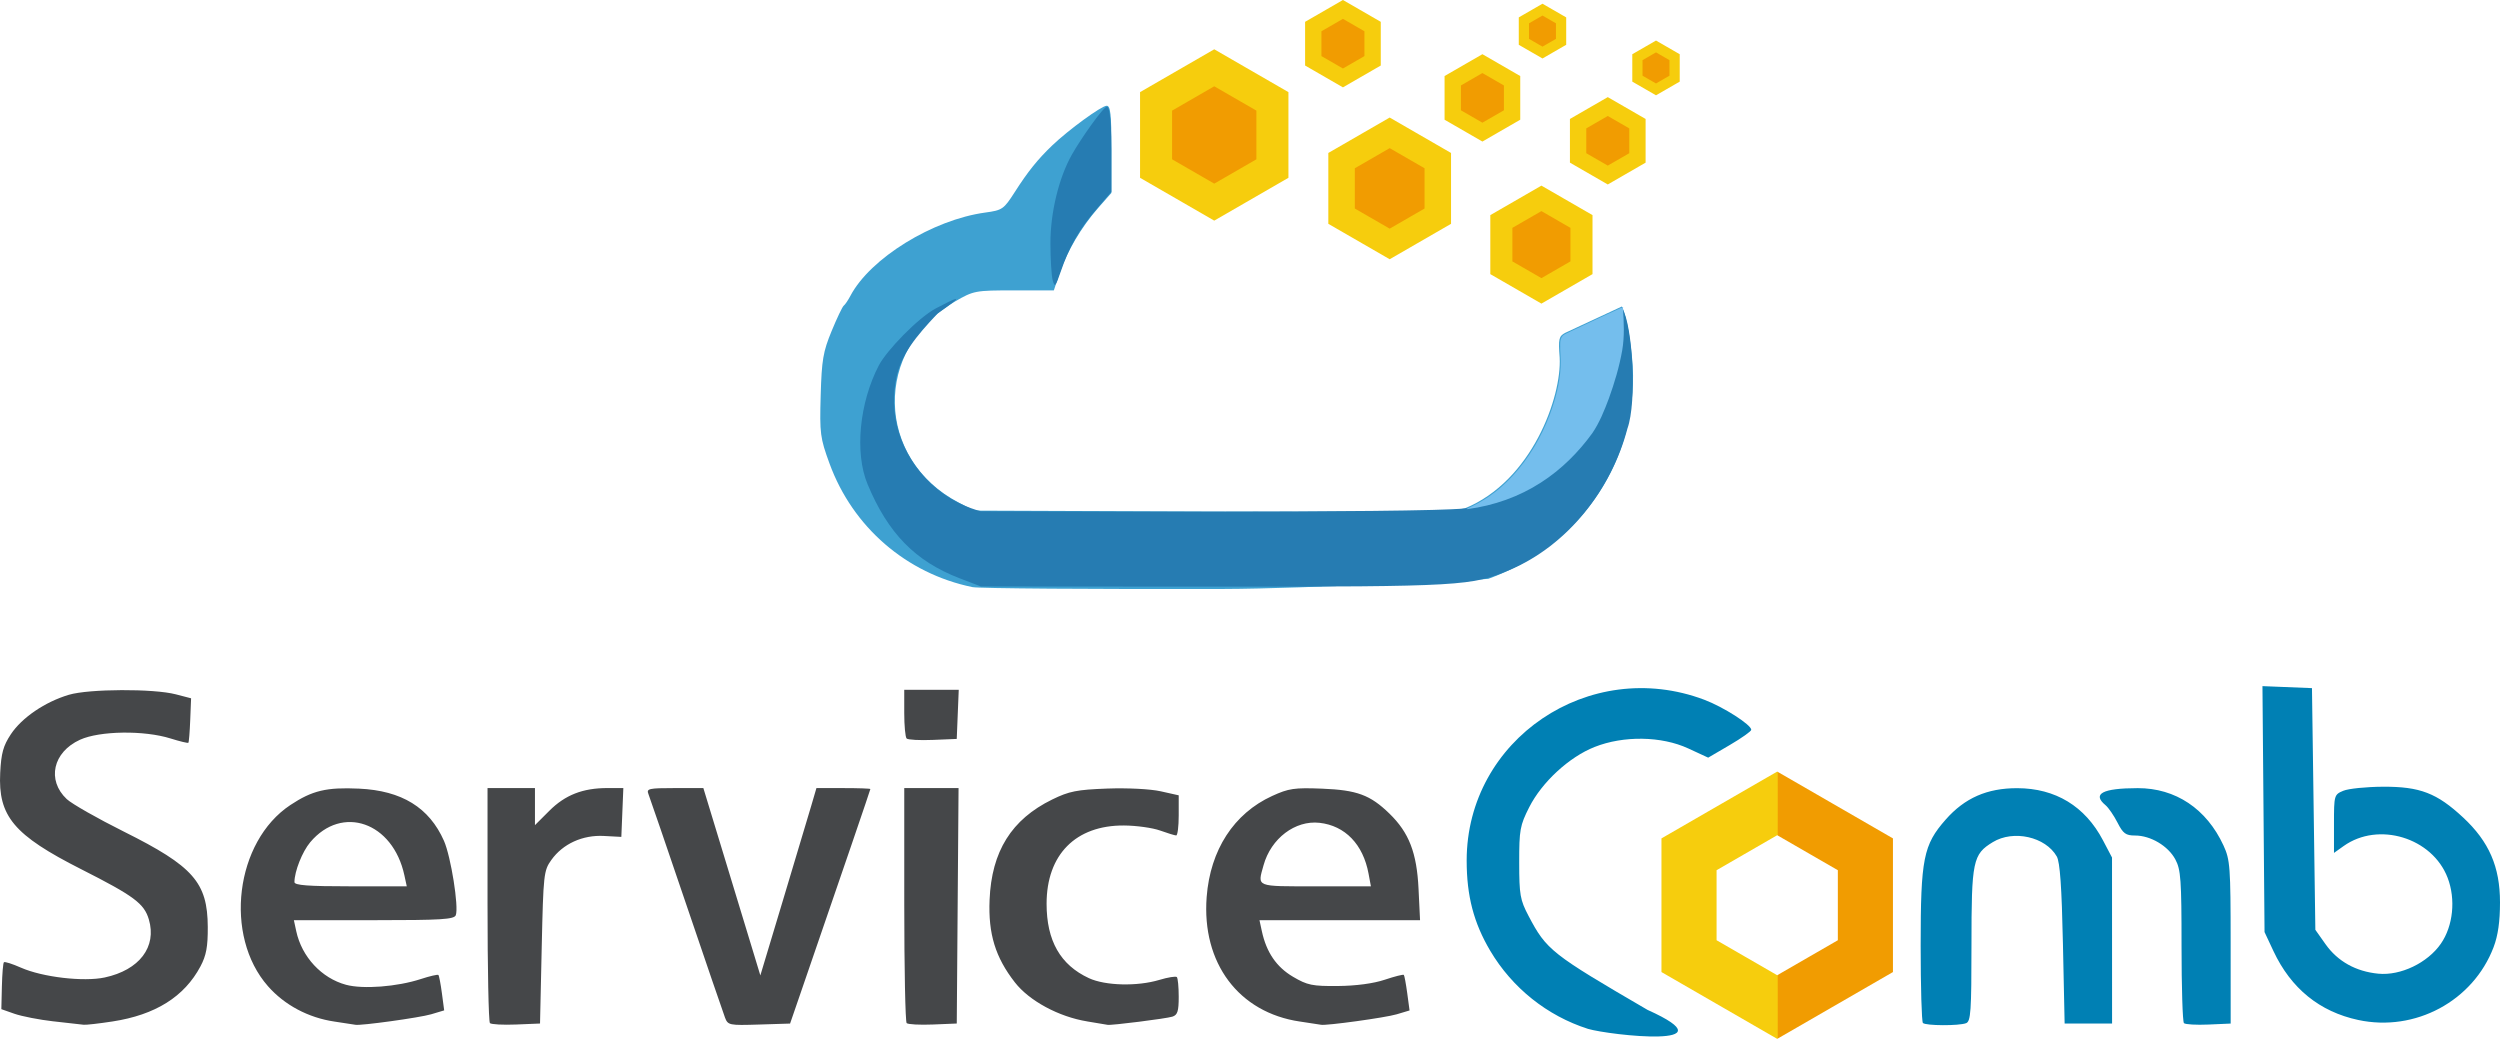 <?xml version="1.0" encoding="UTF-8" standalone="no"?>
<!-- Created with Inkscape (http://www.inkscape.org/) -->

<svg
   xmlns:dc="http://purl.org/dc/elements/1.1/"
   xmlns:cc="http://creativecommons.org/ns#"
   xmlns:rdf="http://www.w3.org/1999/02/22-rdf-syntax-ns#"
   xmlns:svg="http://www.w3.org/2000/svg"
   xmlns="http://www.w3.org/2000/svg"
   xmlns:xlink="http://www.w3.org/1999/xlink"
   xmlns:sodipodi="http://sodipodi.sourceforge.net/DTD/sodipodi-0.dtd"
   xmlns:inkscape="http://www.inkscape.org/namespaces/inkscape"
   width="195.235mm"
   height="81.131mm"
   viewBox="0 0 195.235 81.131"
   version="1.1"
   id="svg3394"
   inkscape:version="0.92.3 (2405546, 2018-03-11)"
   sodipodi:docname="servicecomb-2.svg">
  <defs
     id="defs3388">
    <linearGradient
       inkscape:collect="always"
       id="linearGradient4217">
      <stop
         style="stop-color:#f6cd0d;stop-opacity:1"
         offset="0"
         id="stop4213" />
      <stop
         id="stop4221"
         offset="0.499"
         style="stop-color:#f6cd0d;stop-opacity:1" />
      <stop
         style="stop-color:#f19c01;stop-opacity:1"
         offset="0.502"
         id="stop4223" />
      <stop
         style="stop-color:#f19c01;stop-opacity:1"
         offset="1"
         id="stop4215" />
    </linearGradient>
    <linearGradient
       inkscape:collect="always"
       xlink:href="#linearGradient4217"
       id="linearGradient4231"
       x1="56.342"
       y1="48.874"
       x2="74.171"
       y2="48.874"
       gradientUnits="userSpaceOnUse"
       gradientTransform="matrix(0.773,0,0,0.773,15.064,-20.652)" />
    <linearGradient
       inkscape:collect="always"
       xlink:href="#linearGradient4217"
       id="linearGradient4238"
       gradientUnits="userSpaceOnUse"
       gradientTransform="matrix(0.773,0,0,0.773,15.064,-20.652)"
       x1="56.342"
       y1="48.874"
       x2="74.171"
       y2="48.874" />
  </defs>
  <sodipodi:namedview
     id="base"
     pagecolor="#ffffff"
     bordercolor="#666666"
     borderopacity="1.0"
     inkscape:pageopacity="0.0"
     inkscape:pageshadow="2"
     inkscape:zoom="1.979899"
     inkscape:cx="88.757366"
     inkscape:cy="160.81133"
     inkscape:document-units="mm"
     inkscape:current-layer="g3965"
     showgrid="false"
     fit-margin-top="0"
     fit-margin-left="0"
     fit-margin-right="0"
     fit-margin-bottom="0"
     inkscape:window-width="3726"
     inkscape:window-height="2049"
     inkscape:window-x="114"
     inkscape:window-y="55"
     inkscape:window-maximized="1"
     inkscape:snap-global="true" />
  <g
     inkscape:label="Layer 1"
     inkscape:groupmode="layer"
     id="layer1"
     transform="translate(211.076,-47.292)">
    <g
       id="g3965"
       transform="translate(-88.065,-41.427)">
      <path
         style="fill:#3ea1d1;stroke-width:0.265"
         d="m -47.064,134.571 c -5.165,-1.065 -9.354,-4.687 -11.168,-9.658 -0.729,-1.998 -0.773,-2.334 -0.688,-5.311 0.079,-2.776 0.187,-3.412 0.854,-5.03 0.42,-1.019 0.846,-1.912 0.948,-1.984 0.102,-0.073 0.335,-0.417 0.519,-0.766 1.546,-2.933 6.425,-5.945 10.536,-6.504 1.329,-0.181 1.442,-0.26 2.298,-1.597 1.029,-1.609 1.787,-2.552 2.919,-3.637 1.282,-1.228 3.858,-3.106 4.26,-3.106 0.299,0 0.371,0.661 0.371,3.402 v 3.402 l -1.034,1.174 c -1.314,1.493 -2.47,3.451 -3.027,5.128 l -0.436,1.313 h -3.11 c -3.03,0 -3.148,0.022 -4.604,0.864 -6.403,3.701 -6.236,12.319 0.303,15.716 l 1.191,0.618 18.599,0.073 c 13.887,0.054 18.881,-0.008 19.711,-0.245 5.256,-2.137 7.578,-8.728 7.412,-11.779 -0.112,-1.458 -0.066,-1.664 0.431,-1.93 L 3.645,112.655 c 0.381,0.617 0.866,3.612 0.875,5.405 0.035,7.182 -4.349,13.332 -11.31,15.866 0,0 -14.136,0.773 -20.695,0.789 -10.259,0.025 -19.07,-0.04 -19.579,-0.145 z"
         id="path3971"
         inkscape:connector-curvature="0"
         sodipodi:nodetypes="cccccccccssccccscscsccccccccc" />
      <path
         style="fill:#267cb2;stroke-width:0.265"
         d="m -48.085,133.874 c -3.449,-1.327 -5.586,-3.516 -7.179,-7.352 -1.012,-2.437 -0.638,-6.352 0.886,-9.27 0.599,-1.148 3.055,-3.714 4.47,-4.46 1.304,-0.687 2.707,-1.385 0.111,0.414 -1.685,1.799 -2.882,3.206 -3.249,5.202 -0.865,4.7 2.291,9.089 6.628,10.238 0,0 34.624,0.162 37.797,-0.225 3.955,-0.482 7.359,-2.473 9.867,-5.943 0.938,-1.298 2.215,-5.054 2.404,-7.072 0.157,-1.676 -0.167,-3.255 0.046,-2.553 0.782,1.265 1.142,7.24 0.385,9.336 -1.245,4.732 -4.641,9.113 -9.203,11.043 -2.916,1.234 -3.69,1.314 -23.014,1.3 l -18.267,-0.013 z m 7.283,-23.269 c -0.096,-0.357 -0.175,-1.649 -0.177,-2.87 -0.004,-2.403 0.649,-5.113 1.669,-6.929 0.707,-1.257 2.466,-3.754 2.744,-3.754 0.112,0 0.345,0.321 0.345,3.357 v 3.286 l -1.189,1.393 c -1.33,1.558 -2.103,2.914 -2.769,4.855 -0.403,1.176 -0.467,1.244 -0.623,0.661 z"
         id="path3967"
         inkscape:connector-curvature="0"
         sodipodi:nodetypes="cccsccscsscccccccccsscccc" />
      <g
         id="g4074"
         transform="translate(-0.067,-0.334)">
        <path
           inkscape:transform-center-y="-1.0645999e-06"
           d="m -23.576,102.216 -4.543,2.623 -4.543,-2.623 0,-5.246 4.543,-2.623 4.543,2.623 z"
           inkscape:randomized="0"
           inkscape:rounded="0"
           inkscape:flatsided="true"
           sodipodi:arg2="1.0471976"
           sodipodi:arg1="0.52359878"
           sodipodi:r2="4.5433125"
           sodipodi:r1="5.2461648"
           sodipodi:cy="99.593262"
           sodipodi:cx="-28.119005"
           sodipodi:sides="6"
           id="path3977"
           style="opacity:1;fill:#f19c01;fill-opacity:1;stroke:#f6cd0d;stroke-width:2.502;stroke-linecap:round;stroke-linejoin:miter;stroke-miterlimit:4;stroke-dasharray:none;stroke-opacity:1"
           sodipodi:type="star" />
        <path
           inkscape:transform-center-y="7.2642877e-06"
           d="m -10.661,105.935 -3.757,2.169 -3.757,-2.169 0,-4.339 3.757,-2.169 3.757,2.169 z"
           inkscape:randomized="0"
           inkscape:rounded="0"
           inkscape:flatsided="true"
           sodipodi:arg2="1.0471976"
           sodipodi:arg1="0.52359878"
           sodipodi:r2="3.7574205"
           sodipodi:r1="4.3386955"
           sodipodi:cy="103.76614"
           sodipodi:cx="-14.418857"
           sodipodi:sides="6"
           id="path3977-8"
           style="opacity:1;fill:#f19c01;fill-opacity:1;stroke:#f6cd0d;stroke-width:2.069;stroke-linecap:round;stroke-linejoin:miter;stroke-miterlimit:4;stroke-dasharray:none;stroke-opacity:1"
           sodipodi:type="star" />
        <path
           inkscape:transform-center-y="4.9351784e-06"
           d="m 0.56,109.963 -3.129,1.806 -3.129,-1.806 0,-3.613 3.129,-1.806 3.129,1.806 z"
           inkscape:randomized="0"
           inkscape:rounded="0"
           inkscape:flatsided="true"
           sodipodi:arg2="1.0471976"
           sodipodi:arg1="0.52359878"
           sodipodi:r2="3.1287069"
           sodipodi:r1="3.6127193"
           sodipodi:cy="108.1568"
           sodipodi:cx="-2.5688787"
           sodipodi:sides="6"
           id="path3977-8-7"
           style="opacity:1;fill:#f19c01;fill-opacity:1;stroke:#f6cd0d;stroke-width:1.723;stroke-linecap:round;stroke-linejoin:miter;stroke-miterlimit:4;stroke-dasharray:none;stroke-opacity:1"
           sodipodi:type="star" />
        <path
           d="m -15.752,93.802 -2.317,1.337 -2.317,-1.338 0,-2.675 2.317,-1.337 2.317,1.337 z"
           inkscape:randomized="0"
           inkscape:rounded="0"
           inkscape:flatsided="true"
           sodipodi:arg2="1.0471976"
           sodipodi:arg1="0.52359878"
           sodipodi:r2="2.3166184"
           sodipodi:r1="2.6750004"
           sodipodi:cy="92.46405"
           sodipodi:cx="-18.068571"
           sodipodi:sides="6"
           id="path3977-8-7-9"
           style="opacity:1;fill:#f19c01;fill-opacity:1;stroke:#f6cd0d;stroke-width:1.276;stroke-linecap:round;stroke-linejoin:miter;stroke-miterlimit:4;stroke-dasharray:none;stroke-opacity:1"
           sodipodi:type="star" />
        <path
           d="m -4.86,98.034 -2.317,1.337 -2.317,-1.337 0,-2.675 2.317,-1.337 2.317,1.337 z"
           inkscape:randomized="0"
           inkscape:rounded="0"
           inkscape:flatsided="true"
           sodipodi:arg2="1.0471976"
           sodipodi:arg1="0.52359878"
           sodipodi:r2="2.3166184"
           sodipodi:r1="2.6750004"
           sodipodi:cy="96.69664"
           sodipodi:cx="-7.1766219"
           sodipodi:sides="6"
           id="path3977-8-7-9-2"
           style="opacity:1;fill:#f19c01;fill-opacity:1;stroke:#f6cd0d;stroke-width:1.276;stroke-linecap:round;stroke-linejoin:miter;stroke-miterlimit:4;stroke-dasharray:none;stroke-opacity:1"
           sodipodi:type="star" />
        <path
           d="m 4.93,101.386 -2.317,1.337 -2.317,-1.337 10e-9,-2.675 2.317,-1.337 2.317,1.337 z"
           inkscape:randomized="0"
           inkscape:rounded="0"
           inkscape:flatsided="true"
           sodipodi:arg2="1.0471976"
           sodipodi:arg1="0.52359878"
           sodipodi:r2="2.3166184"
           sodipodi:r1="2.6750004"
           sodipodi:cy="100.04821"
           sodipodi:cx="2.6129613"
           sodipodi:sides="6"
           id="path3977-8-7-9-0"
           style="opacity:1;fill:#f19c01;fill-opacity:1;stroke:#f6cd0d;stroke-width:1.276;stroke-linecap:round;stroke-linejoin:miter;stroke-miterlimit:4;stroke-dasharray:none;stroke-opacity:1"
           sodipodi:type="star" />
        <path
           d="m 7.832,95.196 -1.452,0.838 -1.452,-0.838 0,-1.677 1.452,-0.838 1.452,0.838 z"
           inkscape:randomized="0"
           inkscape:rounded="0"
           inkscape:flatsided="true"
           sodipodi:arg2="1.0471976"
           sodipodi:arg1="0.52359878"
           sodipodi:r2="1.4521374"
           sodipodi:r1="1.6767836"
           sodipodi:cy="94.357613"
           sodipodi:cx="6.379745"
           sodipodi:sides="6"
           id="path3977-8-7-9-23"
           style="opacity:1;fill:#f19c01;fill-opacity:1;stroke:#f6cd0d;stroke-width:0.8;stroke-linecap:round;stroke-linejoin:miter;stroke-miterlimit:4;stroke-dasharray:none;stroke-opacity:1"
           sodipodi:type="star" />
        <path
           d="m -1.033,92.32 -1.452,0.838 -1.452,-0.838 0,-1.677 1.452,-0.838 1.452,0.838 z"
           inkscape:randomized="0"
           inkscape:rounded="0"
           inkscape:flatsided="true"
           sodipodi:arg2="1.0471976"
           sodipodi:arg1="0.52359878"
           sodipodi:r2="1.4521374"
           sodipodi:r1="1.6767837"
           sodipodi:cy="91.481766"
           sodipodi:cx="-2.4855249"
           sodipodi:sides="6"
           id="path3977-8-7-9-23-7"
           style="opacity:1;fill:#f19c01;fill-opacity:1;stroke:#f6cd0d;stroke-width:0.8;stroke-linecap:round;stroke-linejoin:miter;stroke-miterlimit:4;stroke-dasharray:none;stroke-opacity:1"
           sodipodi:type="star" />
      </g>
      <path
         style="opacity:1;fill:#74beed;fill-opacity:1;stroke:none;stroke-width:0.716;stroke-linecap:round;stroke-linejoin:miter;stroke-miterlimit:4;stroke-dasharray:none;stroke-opacity:1"
         d="m 236.538,90.489 c -4.641,2.086 -9.234,4.279 -13.841,6.439 -1.172,0.582 -2.393,1.078 -3.529,1.726 -0.868,0.553 -1.092,1.639 -1.112,2.597 -0.083,2.302 0.295,4.597 0.127,6.9 -0.241,4.84 -1.528,9.575 -3.208,14.103 -2.505,6.573 -6.117,12.771 -10.894,17.95 -2.135,2.28 -4.454,4.397 -7.051,6.139 -2.052,1.423 -4.261,2.604 -6.548,3.6 -0.092,0.194 0.264,0.081 0.37,0.08 7.64,-1.027 15.092,-3.638 21.567,-7.844 5.924,-3.803 10.995,-8.854 15.115,-14.544 2.119,-3.123 3.525,-6.657 4.85,-10.171 1.671,-4.622 3.084,-9.354 3.94,-14.198 0.694,-4.034 0.51,-8.148 0.229,-12.211 -0.025,-0.184 0.017,-0.368 0.057,-0.533 -0.013,-0.026 -0.044,-0.04 -0.072,-0.034 z"
         id="path4110"
         inkscape:connector-curvature="0"
         transform="matrix(0.265,0,0,0.265,-58.952,88.718)" />
      <g
         id="g4236"
         transform="translate(-49.704,142.303)">
        <path
           sodipodi:nodetypes="ccscsccscscccccscccccccccscsccccscscccscccccccccccccccscsccsccccccc"
           inkscape:connector-curvature="0"
           id="path4158-2"
           d="m 50.702,26.763 c -3.186,-1.019 -5.912,-3.197 -7.629,-6.094 -1.291,-2.179 -1.842,-4.287 -1.842,-7.049 0,-9.457 9.584,-15.941 18.559,-12.557 1.493,0.563 3.666,1.953 3.666,2.345 0,0.114 -0.757,0.651 -1.682,1.192 l -1.682,0.984 -1.559,-0.721 c -2.085,-0.964 -5.047,-1.01 -7.313,-0.113 -1.987,0.786 -4.11,2.744 -5.105,4.707 -0.72,1.422 -0.783,1.768 -0.781,4.324 0.002,2.515 0.071,2.909 0.727,4.157 1.404,2.67 1.777,2.964 9.294,7.343 6.777,3.051 -2.924,1.988 -4.652,1.483 z m 26.159,-0.459 c -0.097,-0.097 -0.176,-2.822 -0.176,-6.055 0,-6.783 0.212,-7.85 1.953,-9.827 1.487,-1.689 3.237,-2.458 5.588,-2.454 2.987,0.005 5.297,1.409 6.695,4.069 l 0.708,1.347 0.002,6.482 0.002,6.482 H 89.781 87.928 l -0.132,-6.218 c -0.094,-4.439 -0.232,-6.392 -0.48,-6.827 -0.879,-1.541 -3.386,-2.103 -4.997,-1.121 -1.562,0.952 -1.666,1.456 -1.666,8.039 0,5.171 -0.054,5.959 -0.419,6.099 -0.565,0.217 -3.153,0.205 -3.374,-0.016 z m 20.384,0.011 c -0.103,-0.103 -0.187,-2.818 -0.187,-6.034 0,-5.157 -0.057,-5.953 -0.483,-6.748 -0.567,-1.057 -1.933,-1.868 -3.145,-1.868 -0.729,0 -0.937,-0.153 -1.374,-1.01 -0.283,-0.555 -0.703,-1.165 -0.931,-1.355 -1.072,-0.89 -0.246,-1.33 2.508,-1.335 2.958,-0.006 5.38,1.613 6.703,4.481 0.515,1.117 0.555,1.665 0.557,7.554 l 0.002,6.35 -1.731,0.077 c -0.952,0.042 -1.815,-0.007 -1.918,-0.11 z m 13.615,-0.244 c -3.021,-0.648 -5.256,-2.464 -6.623,-5.379 l -0.697,-1.487 -0.081,-9.603 -0.081,-9.603 1.933,0.078 1.933,0.078 0.132,9.437 0.132,9.437 0.794,1.123 c 0.947,1.341 2.37,2.135 4.127,2.304 1.738,0.167 3.842,-0.842 4.88,-2.341 0.959,-1.383 1.173,-3.464 0.53,-5.147 -1.197,-3.135 -5.401,-4.419 -8.122,-2.481 l -0.754,0.537 v -2.274 c 0,-2.23 0.014,-2.279 0.728,-2.579 0.4,-0.168 1.799,-0.31 3.109,-0.316 2.878,-0.013 4.198,0.494 6.248,2.402 2.026,1.886 2.88,3.851 2.88,6.63 1.4e-4,1.499 -0.156,2.592 -0.501,3.498 -1.597,4.204 -6.124,6.64 -10.568,5.686 z"
           style="fill:#0080b4;fill-opacity:1;stroke-width:0.265" />
        <path
           sodipodi:nodetypes="ccccccccsccscccsccccccccccccccccscscscsccccccscscccscccccsscccccscccccscscsccsccssscccccscccccccccssccccscccssccsccccscccscccscccccccccsccscscscccccccc"
           inkscape:connector-curvature="0"
           id="path4158-28"
           d="m -69.13,26.179 c -1.107,-0.127 -2.477,-0.394 -3.043,-0.592 l -1.029,-0.361 0.042,-1.774 c 0.023,-0.976 0.094,-1.826 0.158,-1.89 0.064,-0.064 0.661,0.126 1.328,0.421 1.681,0.744 4.896,1.121 6.543,0.768 2.708,-0.581 4.083,-2.388 3.448,-4.532 -0.369,-1.247 -1.16,-1.833 -5.287,-3.924 -5.258,-2.663 -6.493,-4.134 -6.322,-7.526 0.078,-1.537 0.237,-2.113 0.834,-3.015 0.857,-1.294 2.671,-2.528 4.53,-3.08 1.574,-0.468 6.612,-0.488 8.352,-0.035 l 1.191,0.31 -0.067,1.697 c -0.037,0.934 -0.102,1.732 -0.145,1.775 -0.043,0.043 -0.668,-0.108 -1.388,-0.334 -2.067,-0.65 -5.537,-0.602 -7.074,0.098 -2.118,0.965 -2.609,3.157 -1.037,4.635 0.393,0.37 2.405,1.515 4.471,2.545 5.416,2.701 6.525,3.963 6.543,7.44 0.008,1.548 -0.117,2.225 -0.57,3.078 -1.259,2.371 -3.522,3.789 -6.869,4.303 -1.047,0.161 -2.059,0.276 -2.249,0.257 -0.19,-0.019 -1.252,-0.139 -2.36,-0.266 z m 21.937,0.015 c -2.03,-0.298 -3.89,-1.287 -5.185,-2.759 -3.468,-3.939 -2.559,-11.299 1.748,-14.152 1.713,-1.134 2.815,-1.397 5.366,-1.279 3.328,0.154 5.478,1.476 6.628,4.076 0.54,1.221 1.169,5.168 0.924,5.805 -0.127,0.331 -1.121,0.392 -6.398,0.392 h -6.247 l 0.185,0.86 c 0.432,2.006 1.977,3.669 3.888,4.185 1.329,0.359 3.995,0.154 5.841,-0.449 0.701,-0.229 1.318,-0.372 1.372,-0.318 0.054,0.054 0.178,0.698 0.275,1.432 l 0.177,1.334 -1.02,0.305 c -0.875,0.262 -5.531,0.907 -5.914,0.819 -0.073,-0.017 -0.811,-0.13 -1.64,-0.251 z m 5.466,-11.422 c -0.895,-4.149 -4.864,-5.541 -7.355,-2.581 -0.62,0.737 -1.227,2.271 -1.231,3.11 -10e-4,0.251 1.051,0.331 4.385,0.331 h 4.387 z m 6.68,11.542 c -0.103,-0.103 -0.187,-4.275 -0.187,-9.271 V 7.959 h 1.852 1.852 v 1.448 1.448 l 1.124,-1.123 c 1.239,-1.237 2.612,-1.774 4.54,-1.774 h 1.238 l -0.078,1.907 -0.078,1.907 -1.364,-0.073 c -1.663,-0.089 -3.205,0.616 -4.104,1.876 -0.592,0.83 -0.623,1.113 -0.75,6.819 l -0.132,5.953 -1.864,0.077 c -1.025,0.042 -1.948,-0.007 -2.051,-0.11 z m 18.349,-0.456 c -0.134,-0.353 -1.491,-4.317 -3.016,-8.807 -1.524,-4.491 -2.855,-8.373 -2.956,-8.628 -0.167,-0.419 0.027,-0.463 2.053,-0.463 h 2.238 l 1.752,5.755 c 0.964,3.165 1.965,6.457 2.225,7.315 l 0.473,1.561 1.783,-5.926 c 0.981,-3.259 1.967,-6.551 2.19,-7.315 l 0.407,-1.389 h 2.106 c 1.159,0 2.106,0.033 2.106,0.074 0,0.063 -2.14,6.321 -5.359,15.669 l -0.911,2.646 -2.424,0.076 c -2.354,0.074 -2.431,0.058 -2.668,-0.566 z m 14.195,0.456 c -0.103,-0.103 -0.187,-4.275 -0.187,-9.271 V 7.959 h 2.12 2.12 l -0.07,9.194 -0.07,9.194 -1.864,0.077 c -1.025,0.042 -1.948,-0.007 -2.051,-0.11 z m 14.101,-0.132 c -2.217,-0.36 -4.524,-1.603 -5.647,-3.045 -1.528,-1.962 -2.088,-3.786 -1.978,-6.447 0.156,-3.791 1.711,-6.282 4.889,-7.837 1.324,-0.648 1.925,-0.767 4.301,-0.855 1.578,-0.058 3.366,0.033 4.171,0.213 l 1.409,0.315 v 1.569 c 0,0.863 -0.089,1.567 -0.198,1.565 -0.109,-0.002 -0.675,-0.176 -1.257,-0.385 -0.582,-0.21 -1.848,-0.387 -2.814,-0.393 -3.775,-0.025 -6.049,2.273 -6.049,6.113 0,2.889 1.074,4.776 3.307,5.81 1.281,0.593 3.775,0.654 5.5,0.135 0.67,-0.202 1.285,-0.301 1.365,-0.22 0.08,0.081 0.146,0.773 0.146,1.54 0,1.132 -0.093,1.423 -0.498,1.551 -0.482,0.153 -4.79,0.697 -5.058,0.638 -0.073,-0.016 -0.787,-0.135 -1.587,-0.265 z m 16.616,0.012 c -4.787,-0.702 -7.683,-4.57 -7.288,-9.732 0.282,-3.675 2.124,-6.517 5.112,-7.885 1.296,-0.593 1.733,-0.657 3.895,-0.572 2.734,0.109 3.765,0.49 5.264,1.946 1.533,1.489 2.139,3.055 2.275,5.879 l 0.118,2.447 h -6.27 -6.27 l 0.186,0.86 c 0.356,1.65 1.143,2.801 2.436,3.56 1.12,0.659 1.502,0.737 3.506,0.72 1.407,-0.012 2.776,-0.195 3.655,-0.49 0.773,-0.259 1.445,-0.429 1.491,-0.378 0.047,0.051 0.166,0.697 0.266,1.435 l 0.181,1.342 -1.01,0.302 c -0.868,0.26 -5.524,0.903 -5.905,0.816 -0.073,-0.017 -0.811,-0.13 -1.64,-0.251 z m 5.354,-11.554 c -0.425,-2.286 -1.829,-3.742 -3.826,-3.967 -1.903,-0.214 -3.791,1.216 -4.374,3.314 -0.479,1.725 -0.675,1.645 4.054,1.645 h 4.33 z M -2.504,4.089 c -0.103,-0.103 -0.187,-1 -0.187,-1.995 V 0.286 h 2.128 2.128 l -0.078,1.918 -0.078,1.918 -1.864,0.077 c -1.025,0.042 -1.948,-0.007 -2.051,-0.11 z"
           style="fill:#454749;fill-opacity:1;stroke-width:0.265" />
        <path
           inkscape:transform-center-x="3.5904353e-06"
           inkscape:transform-center-y="-3.1982928e-06"
           d="m 72.369,21.085 -6.887,3.976 -6.887,-3.976 0,-7.953 6.887,-3.976 6.887,3.976 z"
           inkscape:randomized="0"
           inkscape:rounded="0"
           inkscape:flatsided="true"
           sodipodi:arg2="1.0471976"
           sodipodi:arg1="0.52359878"
           sodipodi:r2="6.8872428"
           sodipodi:r1="7.9527016"
           sodipodi:cy="17.108751"
           sodipodi:cx="65.481682"
           sodipodi:sides="6"
           id="path4211"
           style="opacity:1;fill:none;fill-opacity:1;stroke:url(#linearGradient4238);stroke-width:4.304;stroke-linecap:round;stroke-linejoin:miter;stroke-miterlimit:4;stroke-dasharray:none;stroke-opacity:1"
           sodipodi:type="star" />
      </g>
    </g>
  </g>
</svg>
